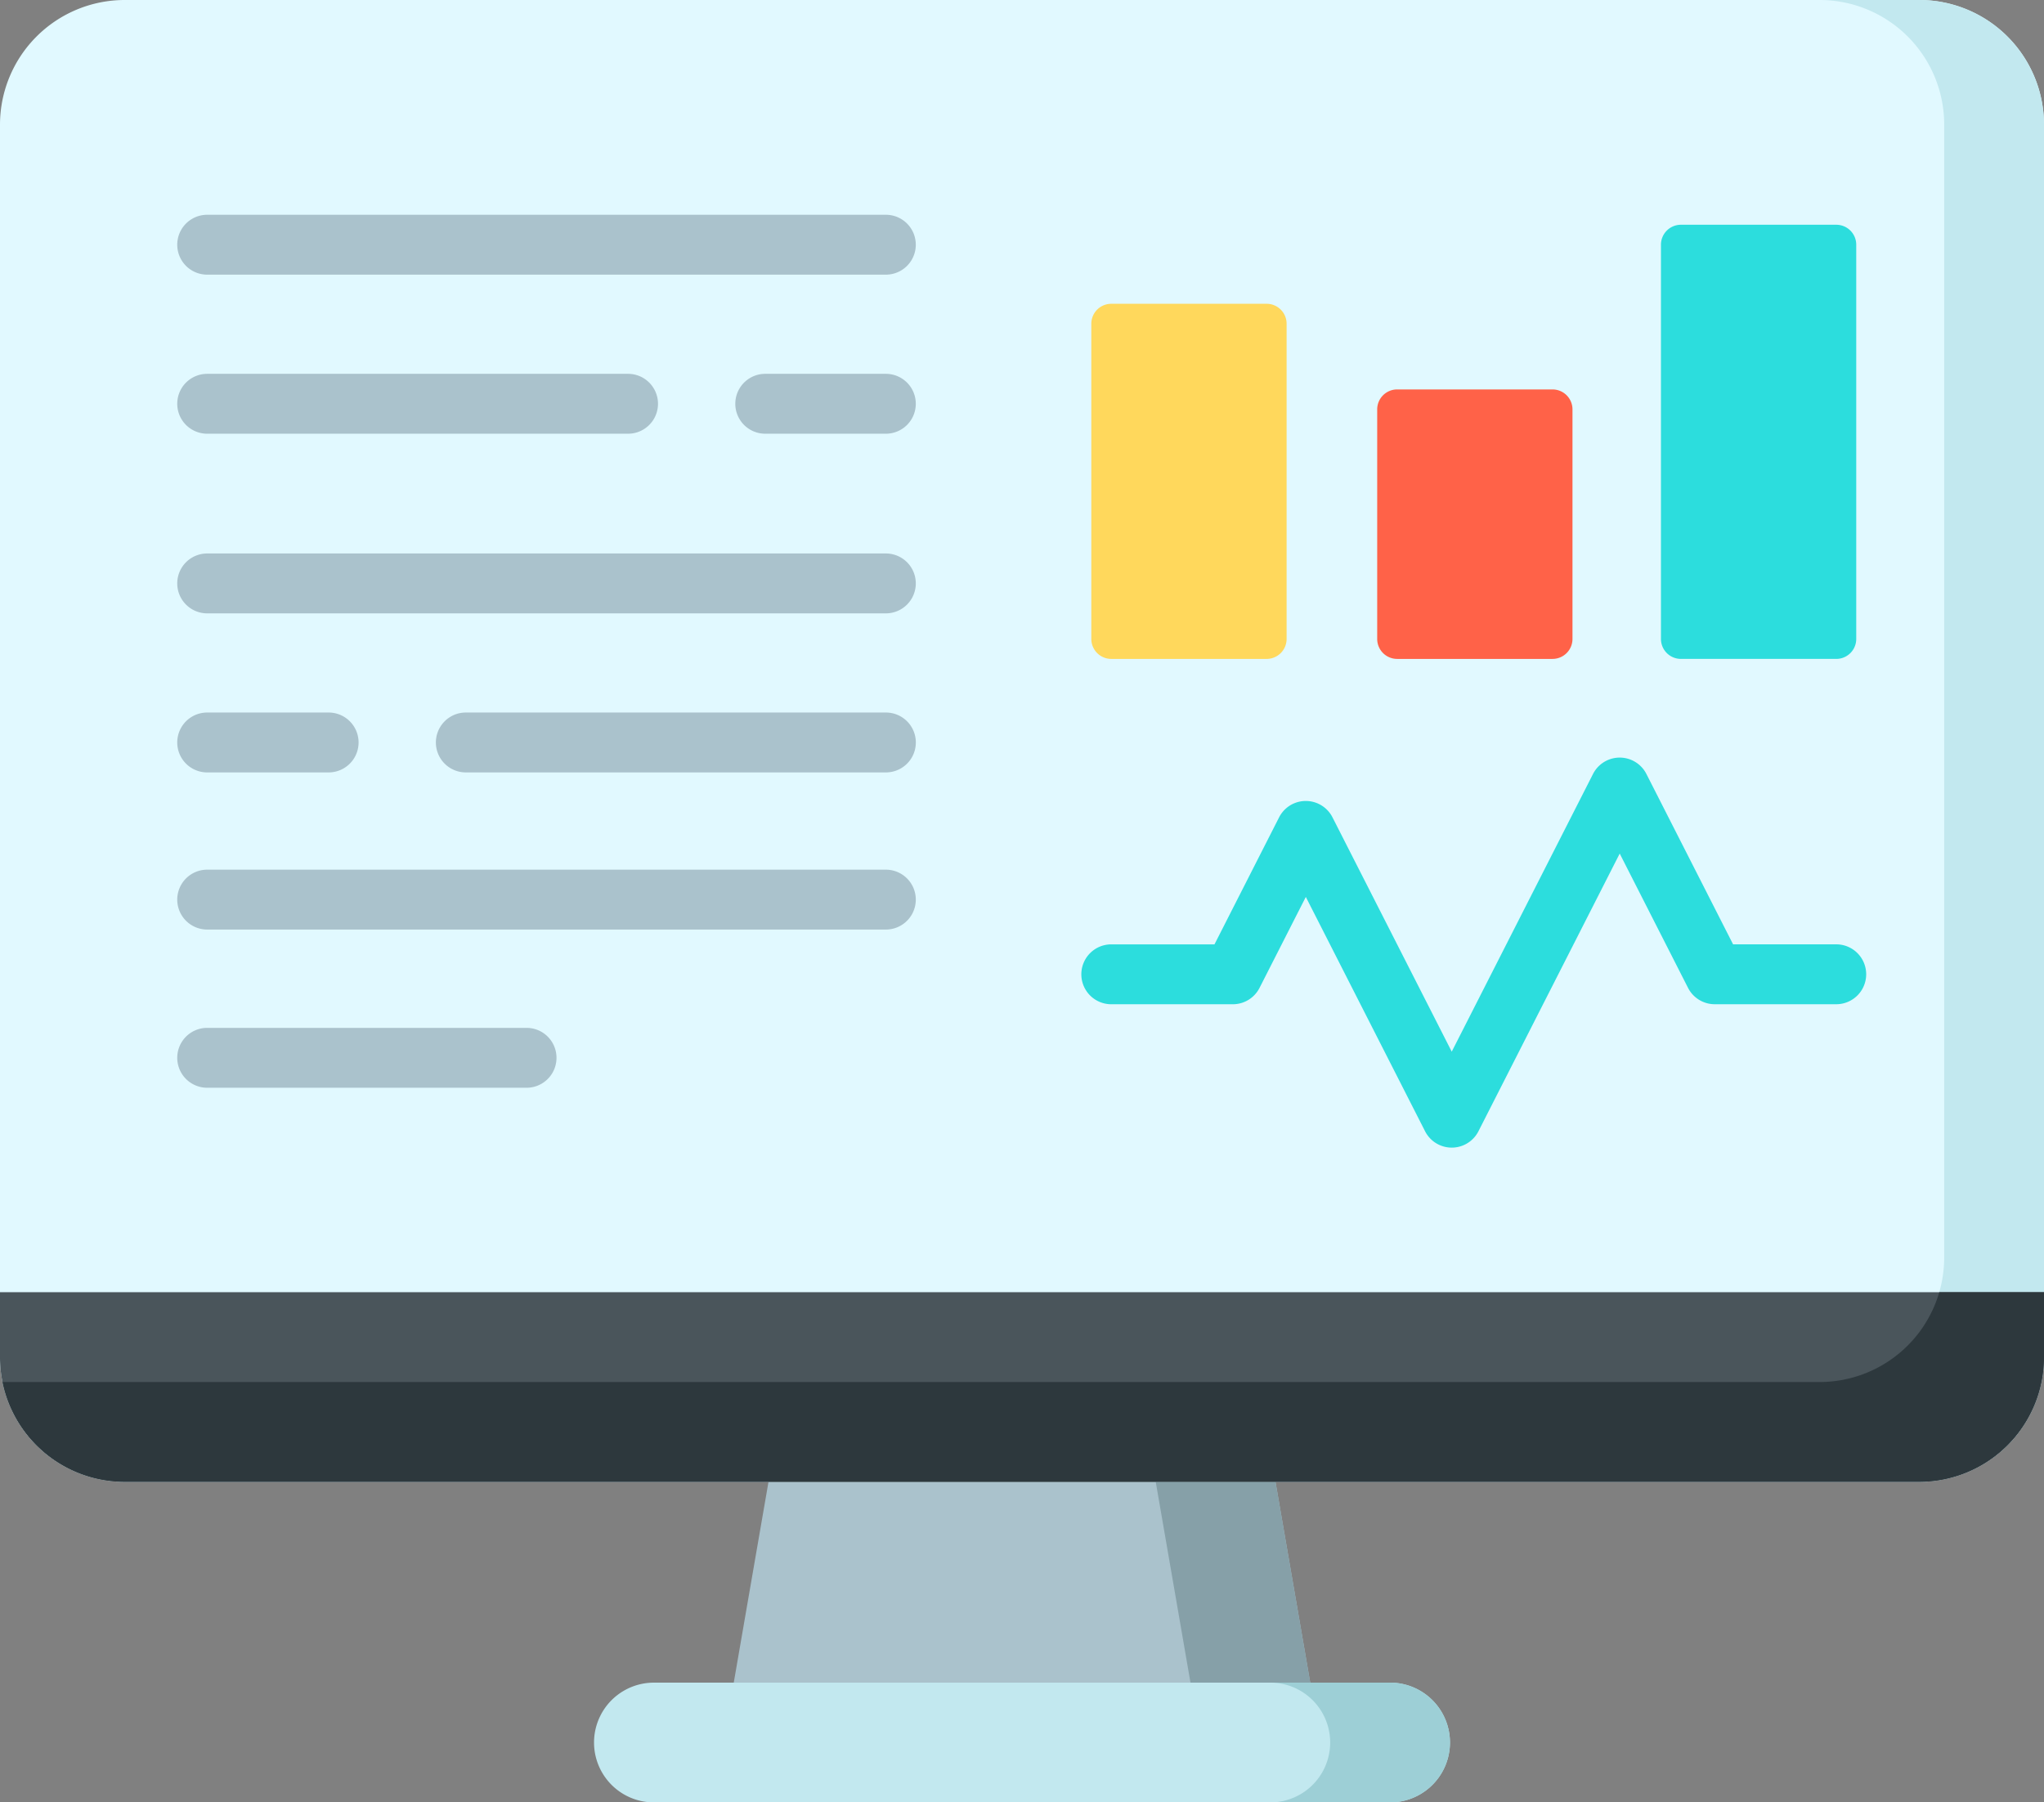 <svg xmlns="http://www.w3.org/2000/svg" width="195.377" height="172.283" viewBox="0 0 195.377 172.283">
  <rect x="0" y="0" width="195.377" height="172.283" fill="#808080" stroke="none"/>
  <g id="monitor" transform="translate(0 -30.26)">
    <path id="Path_14775" data-name="Path 14775" d="M238.287,421.72H181.2l4.808-27.78h47.47Z" transform="translate(-112.055 -224.901)" fill="#aac2cc"/>
    <path id="Path_14776" data-name="Path 14776" d="M304.456,421.72H293.008L288.2,393.94h11.448Z" transform="translate(-178.224 -224.901)" fill="#86a0a8"/>
    <path id="Path_14777" data-name="Path 14777" d="M195.377,42.17V159.991a11.923,11.923,0,0,1-11.91,11.91H11.91A11.923,11.923,0,0,1,.24,162.361a11.529,11.529,0,0,1-.24-2.37V42.17A11.923,11.923,0,0,1,11.91,30.26H183.467A11.923,11.923,0,0,1,195.377,42.17Z" transform="translate(0)" fill="#e1f9ff"/>
    <path id="Path_14778" data-name="Path 14778" d="M195.767,42.17V159.991a11.923,11.923,0,0,1-11.91,11.91H12.3A11.923,11.923,0,0,1,.63,162.361H174.317a11.908,11.908,0,0,0,11.91-11.91V42.17a11.908,11.908,0,0,0-11.91-11.91h9.54a11.923,11.923,0,0,1,11.91,11.91Z" transform="translate(-0.39)" fill="#c2e8ef"/>
    <path id="Path_14779" data-name="Path 14779" d="M195.377,353.94v6.216a11.923,11.923,0,0,1-11.91,11.909H11.91A11.923,11.923,0,0,1,.24,362.526a11.528,11.528,0,0,1-.24-2.37V353.94Z" transform="translate(0 -200.165)" fill="#4a555b"/>
    <path id="Path_14780" data-name="Path 14780" d="M185.757,353.94h10.009v6.216a11.923,11.923,0,0,1-11.91,11.909H12.3A11.923,11.923,0,0,1,.63,362.526H174.317a11.916,11.916,0,0,0,11.44-8.586Z" transform="translate(-0.39 -200.165)" fill="#2d383d"/>
    <path id="Path_14781" data-name="Path 14781" d="M343.024,237.876h-9.865l-8.287-16.288a2.862,2.862,0,0,0-5.1,0l-13.506,26.546-11.4-22.4a2.862,2.862,0,0,0-5.1,0l-6.178,12.144h-9.865a2.862,2.862,0,0,0,0,5.724h11.62a2.862,2.862,0,0,0,2.551-1.564l4.424-8.694,11.4,22.4a2.862,2.862,0,0,0,5.1,0L322.322,229.2l6.532,12.838A2.862,2.862,0,0,0,331.4,243.6h11.62a2.862,2.862,0,1,0,0-5.724Z" transform="translate(-167.501 -117.351)" fill="#2cdddd"/>
    <g id="Group_8481" data-name="Group 8481" transform="translate(104.314 51.743)">
      <path id="Path_14782" data-name="Path 14782" d="M290.122,106.353H275.271a1.908,1.908,0,0,0-1.908,1.908v30.129a1.908,1.908,0,0,0,1.908,1.908h14.851a1.908,1.908,0,0,0,1.908-1.908V108.261A1.908,1.908,0,0,0,290.122,106.353Z" transform="translate(-273.363 -98.799)" fill="#ffd85c"/>
      <path id="Path_14783" data-name="Path 14783" d="M361.731,127.808H346.88a1.908,1.908,0,0,0-1.908,1.908v21.942a1.908,1.908,0,0,0,1.908,1.908h14.851a1.908,1.908,0,0,0,1.908-1.908V129.716A1.908,1.908,0,0,0,361.731,127.808Z" transform="translate(-317.646 -112.067)" fill="#ff6248"/>
      <path id="Path_14784" data-name="Path 14784" d="M432.811,86.558H417.96a1.908,1.908,0,0,0-1.908,1.908v37.682a1.908,1.908,0,0,0,1.908,1.908h14.851a1.908,1.908,0,0,0,1.908-1.908V88.466A1.908,1.908,0,0,0,432.811,86.558Z" transform="translate(-361.603 -86.558)" fill="#2cdddd"/>
    </g>
    <path id="Path_14785" data-name="Path 14785" d="M224.89,451.74H154.522a5.724,5.724,0,1,0,0,11.448H224.89a5.724,5.724,0,1,0,0-11.448Z" transform="translate(-92.017 -260.645)" fill="#c2e8ef"/>
    <g id="Group_8482" data-name="Group 8482" transform="translate(16.942 50.789)">
      <path id="Path_14786" data-name="Path 14786" d="M112.131,168.9H47.26a2.862,2.862,0,1,0,0,5.724h64.871a2.862,2.862,0,1,0,0-5.724Z" transform="translate(-44.398 -136.525)" fill="#aac2cc"/>
      <path id="Path_14787" data-name="Path 14787" d="M47.26,214.465H58.869a2.862,2.862,0,1,0,0-5.724H47.26a2.862,2.862,0,0,0,0,5.724Z" transform="translate(-44.398 -161.163)" fill="#aac2cc"/>
      <path id="Path_14788" data-name="Path 14788" d="M152.2,208.741H112.047a2.862,2.862,0,1,0,0,5.724H152.2a2.862,2.862,0,1,0,0-5.724Z" transform="translate(-84.463 -161.163)" fill="#aac2cc"/>
      <path id="Path_14789" data-name="Path 14789" d="M47.26,89.782h64.871a2.862,2.862,0,0,0,0-5.724H47.26a2.862,2.862,0,1,0,0,5.724Z" transform="translate(-44.398 -84.058)" fill="#aac2cc"/>
      <path id="Path_14790" data-name="Path 14790" d="M47.26,129.624H87.489a2.862,2.862,0,0,0,0-5.724H47.26a2.862,2.862,0,1,0,0,5.724Z" transform="translate(-44.398 -108.696)" fill="#aac2cc"/>
      <path id="Path_14791" data-name="Path 14791" d="M198.576,123.9H187.047a2.862,2.862,0,1,0,0,5.724h11.529a2.862,2.862,0,0,0,0-5.724Z" transform="translate(-130.843 -108.696)" fill="#aac2cc"/>
      <path id="Path_14792" data-name="Path 14792" d="M112.131,248.1H47.26a2.862,2.862,0,0,0,0,5.724h64.871a2.862,2.862,0,0,0,0-5.724Z" transform="translate(-44.398 -185.502)" fill="#aac2cc"/>
      <path id="Path_14793" data-name="Path 14793" d="M77.788,287.729H47.26a2.862,2.862,0,1,0,0,5.724H77.788a2.862,2.862,0,1,0,0-5.724Z" transform="translate(-44.398 -210.009)" fill="#aac2cc"/>
    </g>
    <path id="Path_14794" data-name="Path 14794" d="M335.375,457.464a5.726,5.726,0,0,1-5.724,5.724H318.2a5.724,5.724,0,1,0,0-11.448h11.448A5.724,5.724,0,0,1,335.375,457.464Z" transform="translate(-196.778 -260.645)" fill="#9dcfd6"/>
  </g>
</svg>
